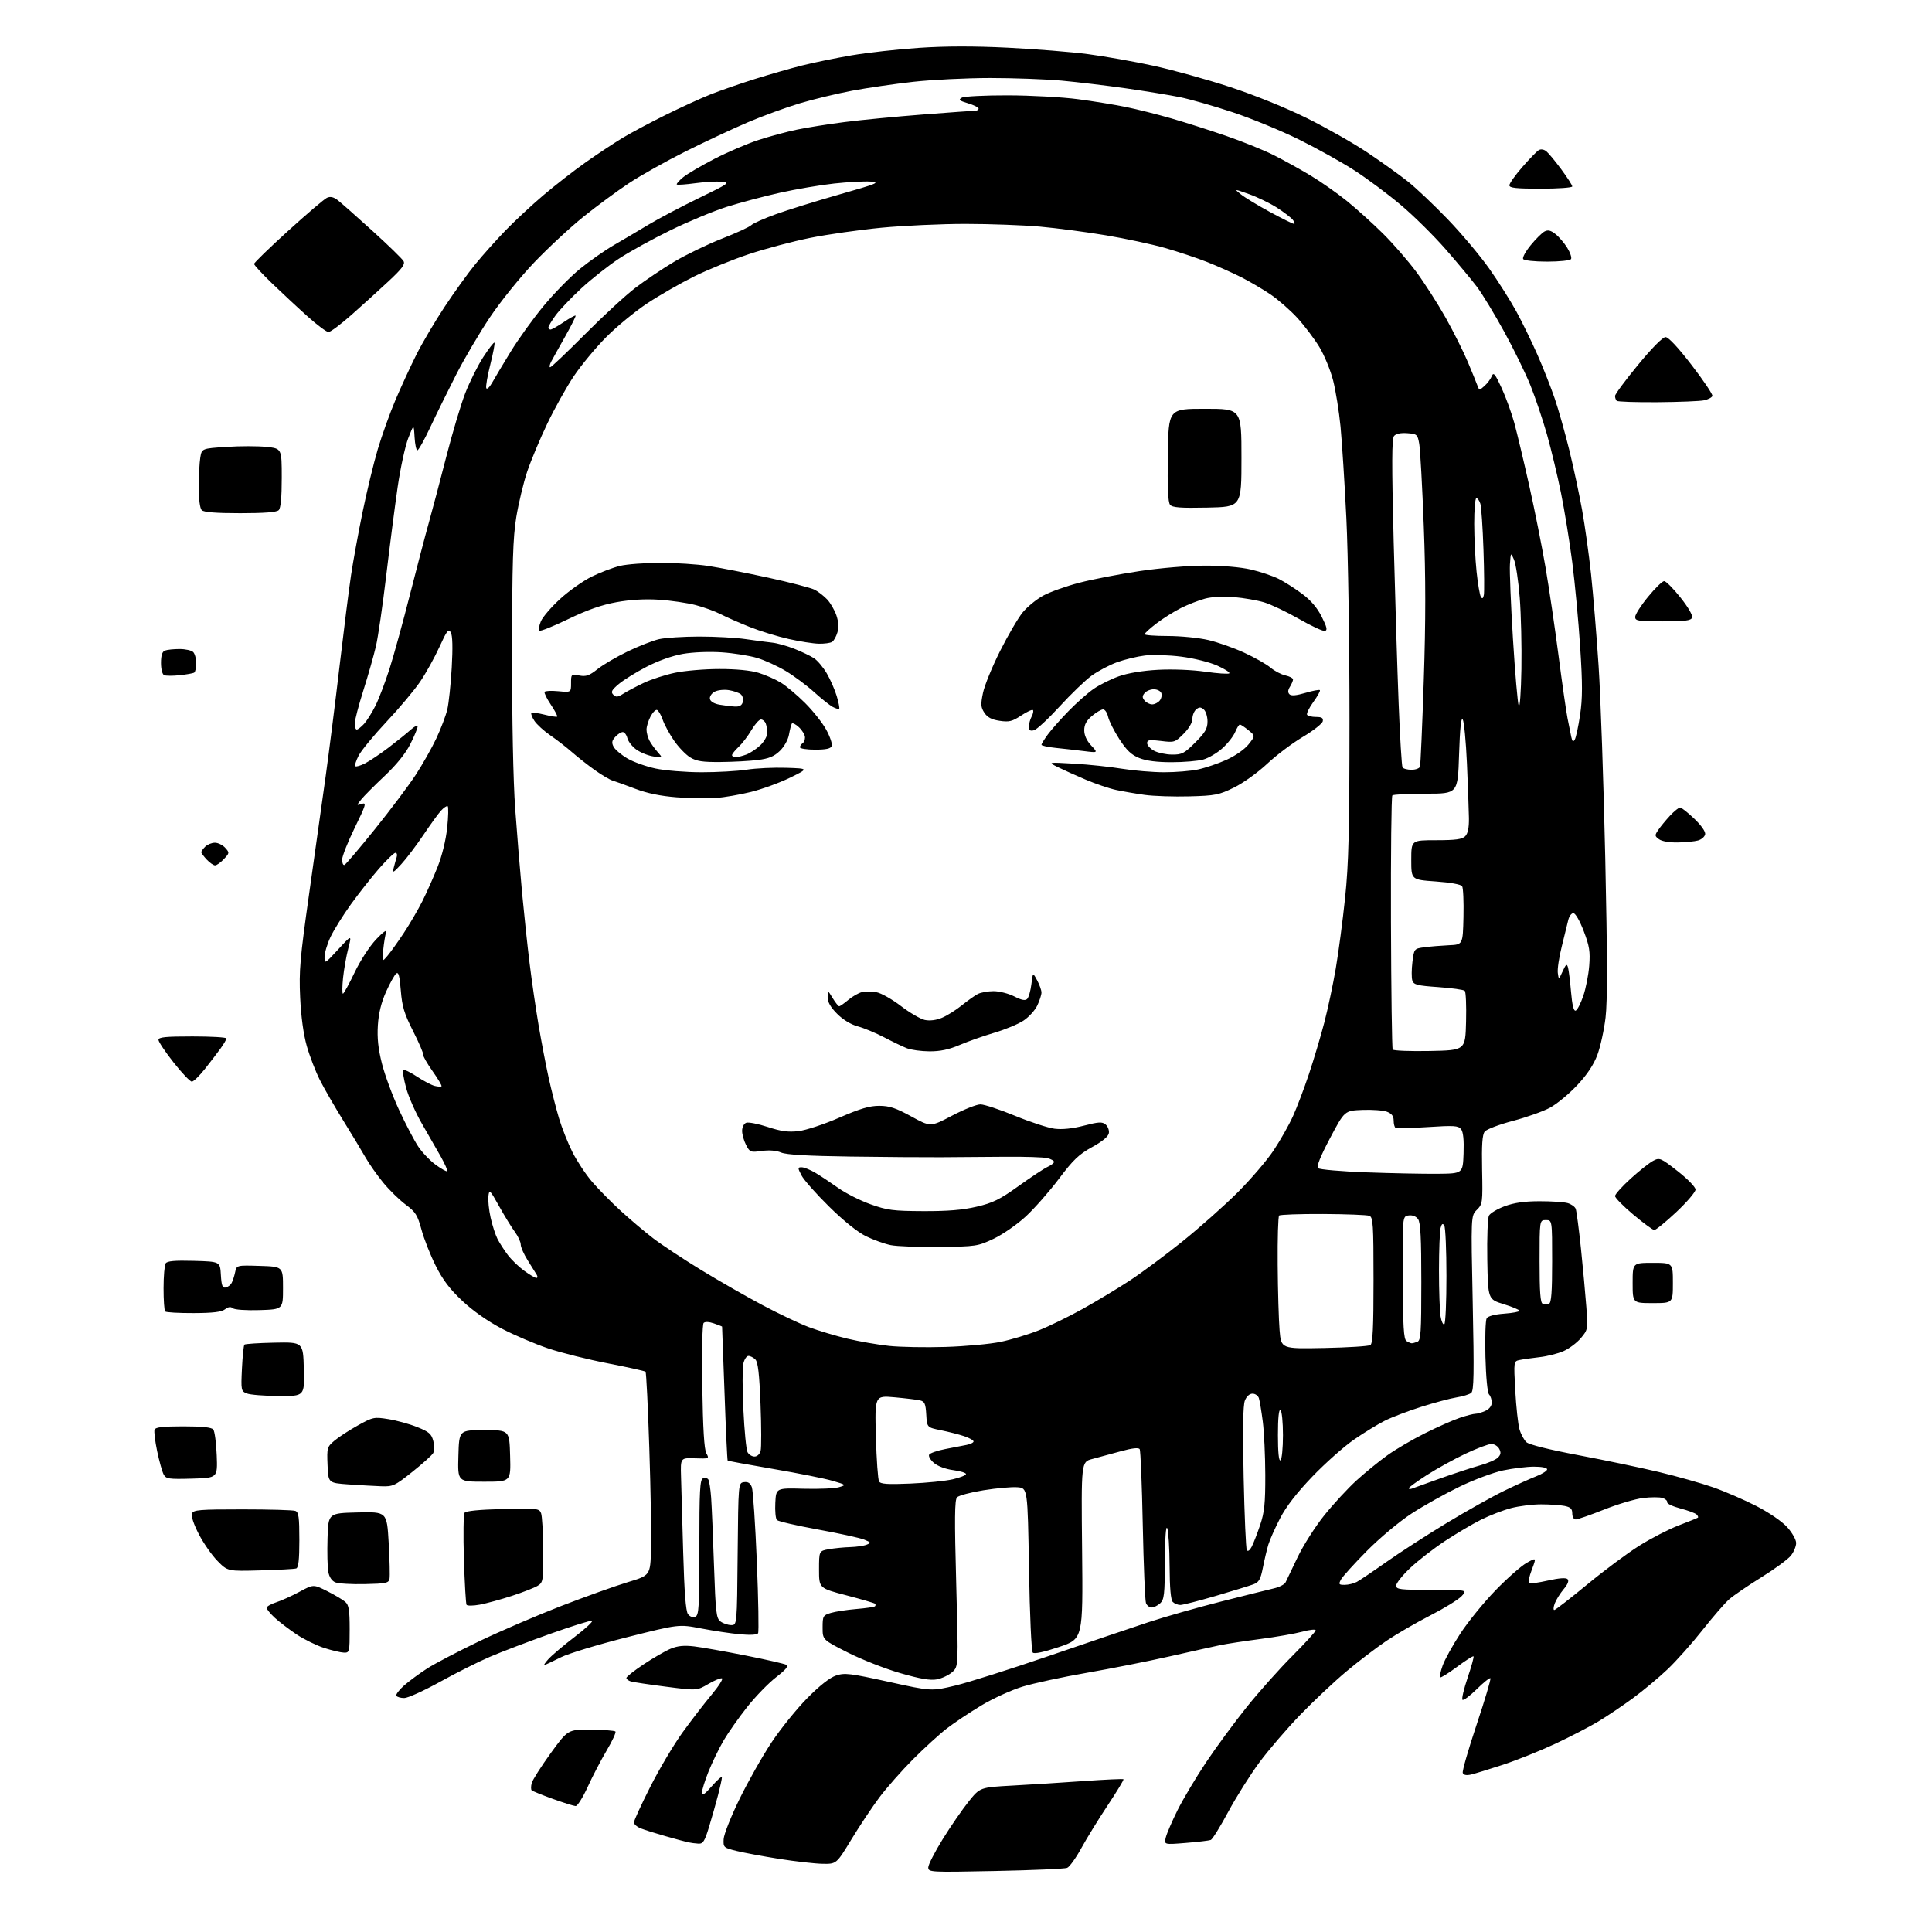 <?xml version="1.0" encoding="UTF-8" standalone="no"?>
<svg 
  version="1.1" 
  xmlns="http://www.w3.org/2000/svg" 
  xmlns:xlink="http://www.w3.org/1999/xlink" 
  xmlns:svg="http://www.w3.org/2000/svg"
  xmlns:rdf="http://www.w3.org/1999/02/22-rdf-syntax-ns#"
  xmlns:cc="http://creativecommons.org/ns#"
  xmlns:dc="http://purl.org/dc/elements/1.1/"
  viewBox="0 0 768 768"
  width="768"
  height="768"
>
<style>svg {background-color: white; }</style>"
<path stroke="none" fill="black" fill-rule="evenodd" d="M395.75,743.75C369.63,744.28 369.00,744.24 369.00,742.32C369.00,741.24 371.59,736.19 374.75,731.09C377.91,725.99 382.54,719.28 385.04,716.16C389.58,710.50 389.58,710.50 402.54,709.79C409.67,709.41 422.42,708.60 430.87,708.00C439.33,707.41 446.41,707.08 446.61,707.28C446.81,707.48 444.00,712.11 440.38,717.57C436.75,723.03 432.01,730.72 429.85,734.66C427.69,738.60 425.15,742.13 424.21,742.51C423.27,742.89 410.46,743.45 395.75,743.75zM327.00,740.89C323.98,740.84 316.22,739.96 309.77,738.94C303.32,737.92 295.67,736.49 292.77,735.78C287.65,734.51 287.50,734.38 287.66,731.09C287.75,729.22 290.60,722.03 293.99,715.10C297.38,708.17 303.10,698.06 306.70,692.64C310.31,687.21 316.70,679.30 320.90,675.04C325.85,670.03 329.88,666.86 332.36,666.05C335.80,664.91 337.90,665.17 353.24,668.55C370.30,672.32 370.30,672.32 379.81,670.03C385.04,668.77 401.74,663.48 416.91,658.28C432.08,653.08 449.90,647.04 456.50,644.86C463.10,642.68 476.15,638.97 485.50,636.61C494.85,634.24 504.26,631.90 506.40,631.40C508.55,630.91 510.64,629.83 511.04,629.00C511.45,628.17 513.60,623.67 515.83,619.00C518.06,614.33 522.84,606.82 526.46,602.32C530.07,597.83 535.83,591.59 539.26,588.47C542.69,585.35 548.20,580.86 551.50,578.50C554.80,576.13 561.55,572.18 566.50,569.71C571.45,567.24 577.65,564.49 580.28,563.61C582.92,562.72 585.71,562.00 586.49,562.00C587.27,562.00 589.05,561.48 590.45,560.84C592.03,560.12 593.00,558.86 593.00,557.54C593.00,556.36 592.51,554.91 591.92,554.32C591.29,553.69 590.69,547.47 590.48,539.34C590.28,531.69 590.50,524.81 590.98,524.04C591.51,523.18 594.19,522.47 597.92,522.20C601.26,521.96 604.00,521.44 604.00,521.06C604.00,520.67 601.19,519.48 597.75,518.43C591.50,516.50 591.50,516.50 591.22,500.73C591.07,492.06 591.37,484.17 591.89,483.21C592.40,482.25 595.23,480.57 598.16,479.48C601.92,478.10 606.02,477.51 612.00,477.51C616.67,477.50 621.69,477.83 623.14,478.24C624.59,478.65 626.05,479.68 626.37,480.53C626.70,481.39 627.63,488.48 628.45,496.29C629.26,504.11 630.22,514.56 630.59,519.52C631.24,528.41 631.21,528.60 628.41,531.93C626.85,533.78 623.75,536.11 621.53,537.09C619.31,538.07 615.02,539.15 612.00,539.49C608.98,539.84 605.42,540.34 604.10,540.62C601.70,541.11 601.70,541.11 602.34,552.81C602.70,559.24 603.44,566.12 604.00,568.10C604.56,570.08 605.81,572.42 606.78,573.30C607.86,574.28 615.87,576.28 627.52,578.47C637.96,580.44 652.35,583.45 659.50,585.16C666.65,586.87 676.33,589.60 681.00,591.23C685.67,592.87 693.42,596.22 698.20,598.68C703.26,601.28 708.39,604.80 710.45,607.08C712.41,609.24 714.00,612.07 714.00,613.37C714.00,614.67 713.07,616.91 711.93,618.36C710.80,619.80 705.51,623.69 700.18,626.99C694.86,630.30 689.09,634.24 687.37,635.75C685.65,637.26 680.87,642.77 676.75,648.00C672.63,653.23 666.39,660.23 662.88,663.57C659.37,666.91 653.12,672.12 649.00,675.14C644.88,678.16 638.71,682.30 635.30,684.35C631.89,686.40 624.24,690.36 618.30,693.15C612.36,695.93 603.00,699.69 597.50,701.50C592.00,703.30 586.25,705.07 584.73,705.42C582.91,705.83 581.79,705.61 581.47,704.77C581.20,704.07 583.68,695.43 586.98,685.57C590.27,675.71 592.74,667.41 592.46,667.13C592.18,666.85 589.72,668.82 587.00,671.50C584.28,674.18 581.74,676.07 581.36,675.69C580.98,675.31 581.90,671.36 583.41,666.91C584.92,662.46 585.97,658.64 585.75,658.42C585.53,658.20 582.55,660.10 579.14,662.64C575.72,665.18 572.71,667.04 572.45,666.78C572.19,666.52 572.65,664.41 573.47,662.09C574.29,659.77 577.44,654.06 580.48,649.40C583.52,644.74 589.80,637.01 594.45,632.21C599.09,627.42 604.67,622.50 606.84,621.28C610.78,619.07 610.78,619.07 608.91,623.99C607.88,626.69 607.37,629.11 607.78,629.36C608.18,629.61 611.58,629.13 615.33,628.29C619.78,627.29 622.50,627.10 623.13,627.73C623.77,628.37 623.23,629.76 621.58,631.72C620.19,633.37 618.60,635.91 618.05,637.36C617.50,638.81 617.41,640.00 617.85,640.00C618.28,640.00 624.15,635.45 630.89,629.89C637.62,624.33 646.94,617.39 651.60,614.47C656.25,611.54 663.31,607.91 667.28,606.38C671.25,604.86 674.70,603.47 674.93,603.29C675.17,603.11 674.94,602.54 674.42,602.02C673.91,601.51 671.01,600.43 667.99,599.64C664.97,598.85 662.60,597.73 662.73,597.16C662.86,596.59 662.02,595.82 660.87,595.46C659.72,595.09 656.24,595.10 653.14,595.47C650.04,595.85 643.07,597.92 637.64,600.08C632.22,602.23 627.16,604.00 626.39,604.00C625.59,604.00 625.00,602.99 625.00,601.62C625.00,599.76 624.32,599.11 621.88,598.62C620.16,598.28 615.98,598.00 612.59,598.00C609.19,598.00 603.85,598.67 600.70,599.49C597.56,600.31 592.18,602.38 588.74,604.10C585.31,605.82 578.82,609.65 574.33,612.62C569.84,615.59 563.65,620.39 560.58,623.30C557.51,626.20 555.00,629.34 555.00,630.29C555.00,631.82 556.46,632.00 569.17,632.00C583.35,632.00 583.35,632.00 581.01,634.49C579.72,635.87 574.13,639.31 568.58,642.15C563.04,644.99 555.24,649.50 551.26,652.18C547.27,654.86 540.07,660.35 535.26,664.38C530.44,668.41 522.17,676.19 516.88,681.66C511.59,687.14 504.28,695.65 500.64,700.56C497.00,705.48 491.43,714.32 488.26,720.21C485.09,726.11 481.97,731.14 481.32,731.41C480.67,731.67 476.22,732.20 471.42,732.59C462.71,733.30 462.71,733.30 463.43,730.40C463.82,728.80 465.94,723.90 468.13,719.50C470.33,715.10 475.43,706.55 479.47,700.50C483.52,694.45 490.80,684.55 495.66,678.50C500.52,672.45 508.66,663.33 513.75,658.24C518.84,653.14 523.00,648.57 523.00,648.08C523.00,647.58 520.64,647.82 517.75,648.61C514.86,649.39 507.32,650.71 501.00,651.53C494.68,652.36 487.48,653.46 485.00,653.98C482.52,654.50 473.52,656.50 465.00,658.43C456.48,660.36 441.62,663.30 432.00,664.97C422.38,666.64 410.89,669.12 406.47,670.47C402.05,671.82 394.67,675.19 390.07,677.96C385.47,680.73 379.32,684.83 376.41,687.07C373.50,689.31 367.45,694.83 362.97,699.32C358.49,703.82 352.46,710.65 349.57,714.50C346.69,718.35 341.67,725.88 338.42,731.24C332.50,740.98 332.50,740.98 327.00,740.89zM277.65,732.88C276.47,732.82 274.60,732.57 273.50,732.33C272.40,732.09 268.35,731.00 264.50,729.90C260.65,728.81 256.26,727.42 254.75,726.83C253.24,726.24 252.00,725.17 252.00,724.45C252.00,723.73 254.91,717.37 258.48,710.32C262.04,703.27 267.81,693.55 271.30,688.71C274.80,683.88 279.99,677.13 282.84,673.72C285.69,670.30 287.56,667.35 287.00,667.17C286.44,666.98 283.96,668.00 281.50,669.45C277.03,672.07 277.03,672.07 264.76,670.49C258.02,669.63 251.71,668.68 250.75,668.39C249.79,668.10 249.00,667.48 249.00,667.01C249.00,666.54 252.10,664.09 255.90,661.57C259.69,659.05 264.50,656.27 266.58,655.40C269.34,654.25 271.90,654.00 275.94,654.47C279.00,654.83 288.20,656.46 296.38,658.09C304.56,659.71 311.86,661.38 312.59,661.79C313.54,662.32 312.34,663.76 308.50,666.73C305.52,669.04 300.38,674.33 297.08,678.48C293.78,682.64 289.55,688.64 287.68,691.82C285.82,695.00 283.11,700.58 281.65,704.22C280.19,707.86 279.01,711.66 279.03,712.67C279.05,714.01 280.12,713.29 283.00,710.00C285.17,707.52 286.95,705.97 286.97,706.54C286.99,707.11 286.30,710.26 285.45,713.54C284.60,716.82 282.98,722.54 281.85,726.25C280.12,731.95 279.47,732.98 277.65,732.88zM228.81,717.94C228.09,717.91 224.00,716.62 219.72,715.08C215.44,713.53 211.67,712.00 211.35,711.68C211.02,711.36 211.03,710.06 211.37,708.80C211.71,707.53 215.08,702.23 218.86,697.00C225.75,687.50 225.75,687.50 234.87,687.58C239.89,687.62 244.28,687.94 244.63,688.30C244.98,688.65 243.42,692.04 241.17,695.83C238.92,699.62 235.51,706.16 233.60,710.36C231.68,714.56 229.53,717.97 228.81,717.94zM160.70,675.00C159.28,675.00 157.87,674.60 157.56,674.10C157.26,673.61 158.66,671.75 160.68,669.97C162.71,668.20 166.85,665.15 169.89,663.20C172.94,661.26 182.19,656.42 190.46,652.44C198.73,648.47 213.38,642.17 223.00,638.44C232.62,634.72 244.55,630.44 249.50,628.95C258.50,626.24 258.50,626.24 258.79,615.87C258.96,610.17 258.65,592.07 258.11,575.65C257.58,559.23 256.90,545.57 256.61,545.28C256.32,544.99 249.64,543.51 241.77,541.98C233.89,540.46 223.18,537.79 217.97,536.04C212.76,534.30 204.47,530.76 199.54,528.19C193.92,525.25 188.04,521.12 183.79,517.13C178.79,512.44 176.00,508.75 173.18,503.11C171.07,498.90 168.54,492.48 167.55,488.82C165.97,482.99 165.21,481.78 161.25,478.84C158.78,477.00 154.76,473.07 152.33,470.11C149.90,467.14 146.74,462.64 145.30,460.11C143.86,457.57 139.88,450.98 136.46,445.45C133.04,439.93 128.84,432.65 127.14,429.28C125.44,425.91 123.11,419.86 121.96,415.83C120.64,411.18 119.67,404.12 119.32,396.50C118.83,385.95 119.25,381.00 122.86,355.50C125.12,339.55 128.09,318.40 129.47,308.50C130.84,298.60 133.34,278.82 135.01,264.55C136.69,250.28 138.73,234.08 139.56,228.55C140.39,223.02 142.45,211.75 144.14,203.51C145.83,195.26 148.56,184.02 150.19,178.52C151.83,173.02 154.98,164.24 157.20,159.01C159.43,153.78 163.16,145.68 165.51,141.00C167.86,136.32 172.90,127.78 176.72,122.00C180.53,116.22 186.04,108.58 188.97,105.00C191.89,101.42 197.26,95.42 200.89,91.66C204.53,87.90 211.32,81.57 216.00,77.60C220.68,73.63 228.32,67.68 233.00,64.39C237.68,61.10 244.20,56.79 247.50,54.80C250.80,52.81 258.45,48.73 264.50,45.73C270.55,42.73 278.65,39.02 282.50,37.50C286.34,35.98 294.22,33.25 300.00,31.43C305.77,29.62 314.19,27.20 318.70,26.06C323.21,24.92 332.09,23.10 338.43,22.01C344.78,20.93 356.92,19.57 365.42,19.01C375.84,18.31 387.31,18.29 400.68,18.96C411.58,19.50 425.90,20.65 432.50,21.52C439.10,22.38 450.80,24.46 458.50,26.13C466.20,27.81 479.93,31.62 489.00,34.60C498.74,37.80 511.24,42.87 519.50,46.96C527.20,50.77 538.00,56.90 543.50,60.58C549.00,64.26 556.23,69.43 559.56,72.07C562.90,74.71 570.10,81.53 575.56,87.22C581.03,92.91 588.42,101.71 592.00,106.79C595.58,111.87 600.41,119.50 602.74,123.76C605.07,128.02 608.85,135.78 611.15,141.00C613.45,146.22 616.56,154.11 618.06,158.52C619.56,162.94 622.16,172.16 623.84,179.02C625.52,185.89 627.80,196.53 628.90,202.68C630.01,208.84 631.61,220.31 632.46,228.18C633.30,236.06 634.65,252.40 635.45,264.50C636.26,276.60 637.45,311.02 638.11,341.00C638.97,380.31 639.00,398.01 638.23,404.51C637.64,409.46 636.17,416.13 634.98,419.33C633.51,423.25 630.92,427.16 626.97,431.37C623.76,434.80 618.92,438.81 616.21,440.29C613.50,441.77 606.83,444.14 601.39,445.57C595.95,447.00 590.91,448.91 590.19,449.83C589.23,451.06 588.96,455.05 589.16,465.03C589.42,478.10 589.35,478.65 587.07,480.93C584.71,483.29 584.71,483.29 585.43,517.96C586.01,546.18 585.90,552.83 584.82,553.70C584.10,554.29 581.48,555.10 579.00,555.49C576.52,555.89 570.23,557.57 565.00,559.23C559.77,560.88 553.25,563.37 550.50,564.75C547.75,566.13 542.24,569.50 538.26,572.25C534.28,574.99 526.85,581.58 521.75,586.89C515.54,593.36 511.29,598.84 508.87,603.52C506.87,607.36 504.77,612.08 504.19,614.00C503.61,615.92 502.63,620.04 502.02,623.15C501.08,627.89 500.47,628.96 498.20,629.81C496.71,630.36 489.98,632.43 483.24,634.41C476.49,636.38 470.17,638.00 469.19,638.00C468.20,638.00 466.86,637.46 466.20,636.80C465.40,636.00 464.98,631.28 464.93,622.55C464.89,615.37 464.47,608.60 464.00,607.50C463.47,606.26 463.11,611.23 463.07,620.60C463.01,633.89 462.78,635.89 461.17,637.35C460.17,638.26 458.64,639.00 457.78,639.00C456.92,639.00 455.91,638.21 455.54,637.25C455.17,636.29 454.60,622.36 454.27,606.31C453.95,590.25 453.40,576.64 453.04,576.07C452.61,575.36 450.11,575.64 445.45,576.92C441.63,577.97 436.54,579.35 434.15,579.98C429.79,581.13 429.79,581.13 430.15,616.32C430.50,651.50 430.50,651.50 421.00,654.70C414.96,656.73 411.15,657.55 410.54,656.94C410.00,656.39 409.35,642.16 409.04,623.74C408.50,591.50 408.50,591.50 404.39,591.20C402.14,591.03 396.10,591.57 390.98,592.40C385.86,593.22 381.12,594.48 380.44,595.20C379.48,596.22 379.41,603.72 380.11,629.50C381.01,662.50 381.01,662.50 378.50,664.71C377.12,665.92 374.38,667.21 372.41,667.58C369.82,668.07 365.83,667.39 357.91,665.11C351.91,663.38 342.50,659.69 337.00,656.90C327.00,651.84 327.00,651.84 327.00,647.00C327.00,642.40 327.17,642.10 330.25,641.17C332.04,640.62 336.60,639.93 340.39,639.61C344.18,639.30 347.52,638.81 347.81,638.52C348.10,638.24 348.11,637.78 347.84,637.50C347.56,637.23 342.44,635.73 336.46,634.17C325.58,631.33 325.58,631.33 325.58,623.93C325.58,616.52 325.58,616.52 329.54,615.82C331.72,615.43 335.52,615.06 338.00,614.99C340.48,614.92 343.40,614.49 344.50,614.04C346.34,613.29 346.26,613.12 343.50,612.01C341.85,611.34 333.59,609.54 325.15,608.00C316.71,606.46 309.37,604.77 308.84,604.24C308.32,603.72 308.03,600.64 308.20,597.40C308.50,591.50 308.50,591.50 319.50,591.80C325.55,591.96 331.85,591.69 333.50,591.19C336.48,590.29 336.46,590.27 331.00,588.66C327.98,587.76 317.41,585.65 307.53,583.96C297.65,582.27 289.42,580.76 289.26,580.59C289.09,580.43 288.53,568.41 288.02,553.90C287.50,539.38 287.06,527.43 287.04,527.35C287.02,527.26 285.57,526.70 283.81,526.08C281.88,525.41 280.27,525.33 279.71,525.89C279.18,526.42 278.95,537.16 279.17,551.15C279.43,567.93 279.93,576.18 280.78,577.70C281.99,579.85 281.91,579.89 276.26,579.70C270.50,579.50 270.50,579.50 270.72,587.00C270.84,591.12 271.23,604.72 271.58,617.21C272.02,632.85 272.61,640.45 273.47,641.62C274.21,642.64 275.37,643.07 276.36,642.69C277.83,642.13 278.00,639.20 278.00,615.14C278.00,592.39 278.23,588.13 279.47,587.65C280.28,587.34 281.23,587.56 281.59,588.15C281.95,588.73 282.45,591.97 282.69,595.35C282.93,598.73 283.45,610.88 283.83,622.35C284.48,641.28 284.72,643.32 286.46,644.60C287.52,645.37 289.41,646.00 290.68,646.00C292.97,646.00 292.97,646.00 293.23,617.75C293.50,589.50 293.50,589.50 295.75,589.18C297.35,588.95 298.25,589.53 298.87,591.18C299.35,592.46 300.24,605.81 300.86,620.87C301.47,635.92 301.69,648.69 301.35,649.25C300.96,649.87 298.18,650.03 294.12,649.65C290.49,649.31 283.54,648.27 278.69,647.33C269.86,645.63 269.86,645.63 249.18,650.84C237.81,653.71 226.03,657.28 223.01,658.78C219.99,660.28 217.07,661.67 216.51,661.89C215.96,662.10 216.62,661.03 218.00,659.52C219.38,658.00 224.07,654.03 228.44,650.69C232.80,647.36 235.91,644.47 235.33,644.28C234.76,644.09 227.30,646.42 218.76,649.46C210.21,652.50 199.46,656.59 194.86,658.56C190.26,660.52 181.27,665.03 174.89,668.57C168.50,672.10 162.12,675.00 160.70,675.00zM136.75,656.95C135.51,656.92 131.98,656.09 128.90,655.10C125.83,654.12 120.88,651.69 117.90,649.71C114.93,647.72 111.04,644.75 109.25,643.11C107.46,641.46 106.00,639.67 106.00,639.13C106.00,638.60 107.69,637.62 109.75,636.96C111.81,636.30 116.00,634.41 119.05,632.76C124.59,629.76 124.59,629.76 130.05,632.49C133.05,634.00 136.29,635.92 137.25,636.77C138.68,638.03 139.00,640.01 139.00,647.65C139.00,656.70 138.93,657.00 136.75,656.95zM190.73,637.87C188.11,638.35 185.74,638.38 185.46,637.93C185.18,637.49 184.71,629.33 184.41,619.81C184.11,610.29 184.23,601.98 184.68,601.35C185.21,600.61 190.59,600.08 199.90,599.86C213.53,599.53 214.34,599.62 215.08,601.50C215.51,602.60 215.89,609.23 215.93,616.23C216.00,628.38 215.90,629.02 213.75,630.36C212.51,631.14 207.90,632.94 203.50,634.38C199.10,635.81 193.35,637.38 190.73,637.87zM144.99,629.70C139.77,629.82 134.51,629.50 133.31,629.01C131.91,628.43 130.89,626.90 130.50,624.80C130.17,622.99 130.03,617.00 130.20,611.50C130.50,601.50 130.50,601.50 142.15,601.22C153.80,600.94 153.80,600.94 154.51,613.28C154.90,620.07 155.05,626.50 154.85,627.56C154.52,629.30 153.49,629.52 144.99,629.70zM534.53,630.00C535.96,630.00 538.11,629.48 539.32,628.85C540.52,628.21 545.80,624.65 551.06,620.94C556.32,617.22 567.09,610.26 575.01,605.46C582.92,600.66 593.25,594.88 597.95,592.60C602.65,590.32 608.41,587.72 610.75,586.81C613.09,585.90 615.00,584.67 615.00,584.08C615.00,583.44 612.85,583.01 609.75,583.02C606.86,583.03 601.35,583.70 597.50,584.51C593.65,585.32 585.83,588.24 580.11,591.02C574.40,593.79 565.85,598.58 561.12,601.66C556.27,604.82 548.50,611.32 543.35,616.52C538.31,621.61 533.69,626.72 533.06,627.88C532.04,629.79 532.19,630.00 534.53,630.00zM103.50,624.25C90.50,624.61 90.50,624.61 86.47,620.51C84.25,618.26 80.91,613.48 79.05,609.88C77.04,606.01 75.92,602.66 76.30,601.67C76.86,600.19 79.14,600.00 96.39,600.00C107.08,600.00 116.55,600.27 117.42,600.61C118.73,601.11 119.00,603.10 119.00,612.14C119.00,619.99 118.65,623.18 117.75,623.48C117.06,623.71 110.65,624.05 103.50,624.25zM497.56,614.87C498.26,613.54 499.76,609.67 500.91,606.26C502.64,601.14 502.99,597.67 502.97,586.28C502.95,578.70 502.50,569.14 501.97,565.04C501.44,560.94 500.75,556.78 500.43,555.79C500.12,554.81 498.98,554.00 497.91,554.00C496.70,554.00 495.53,555.06 494.86,556.75C494.11,558.64 493.96,568.23 494.37,587.32C494.70,602.63 495.27,615.63 495.63,616.22C496.03,616.85 496.81,616.30 497.56,614.87zM561.25,591.75C561.94,591.49 567.00,589.67 572.50,587.70C578.00,585.74 585.06,583.42 588.19,582.55C591.32,581.69 594.58,580.28 595.44,579.42C596.61,578.24 596.74,577.39 595.96,575.93C595.39,574.87 594.00,574.00 592.86,574.00C591.73,574.00 587.13,575.72 582.65,577.83C578.17,579.94 571.24,583.76 567.25,586.32C563.26,588.89 560.00,591.26 560.00,591.60C560.00,591.94 560.56,592.00 561.25,591.75zM151.50,590.81C148.75,590.71 142.90,590.38 138.50,590.07C130.50,589.50 130.50,589.50 130.21,582.37C129.93,575.48 130.02,575.16 133.01,572.64C134.72,571.21 138.90,568.49 142.31,566.60C148.27,563.30 148.72,563.21 154.42,564.13C157.67,564.65 162.82,566.07 165.86,567.29C170.54,569.16 171.51,570.00 172.23,572.78C172.70,574.60 172.68,576.74 172.20,577.62C171.71,578.48 167.99,581.84 163.91,585.08C156.94,590.64 156.21,590.98 151.50,590.81zM361.88,589.74C368.27,589.47 375.86,588.71 378.75,588.04C381.64,587.38 384.00,586.44 384.00,585.95C384.00,585.47 381.70,584.76 378.89,584.39C375.86,583.99 372.74,582.82 371.23,581.52C369.83,580.31 368.98,578.83 369.36,578.23C369.73,577.63 372.61,576.63 375.77,576.02C378.92,575.40 382.74,574.66 384.25,574.37C385.76,574.08 387.00,573.46 387.00,573.00C387.00,572.53 385.31,571.59 383.25,570.90C381.19,570.21 377.02,569.15 374.00,568.54C368.50,567.43 368.50,567.43 368.20,562.31C367.95,557.99 367.56,557.11 365.70,556.67C364.49,556.39 359.95,555.84 355.62,555.45C347.73,554.74 347.73,554.74 348.18,571.17C348.43,580.20 349.00,588.19 349.45,588.92C350.08,589.94 352.92,590.12 361.88,589.74zM192.50,589.00C181.93,589.00 181.93,589.00 182.22,578.75C182.50,568.50 182.50,568.50 192.50,568.50C202.50,568.50 202.50,568.50 202.78,578.75C203.07,589.00 203.07,589.00 192.50,589.00zM76.30,587.78C67.02,588.04 66.01,587.89 65.05,586.10C64.47,585.02 63.31,580.86 62.47,576.86C61.63,572.86 61.17,569.01 61.44,568.30C61.81,567.34 64.83,567.00 72.85,567.00C80.36,567.00 84.07,567.39 84.78,568.25C85.34,568.94 85.95,573.55 86.15,578.50C86.50,587.50 86.50,587.50 76.30,587.78zM509.00,580.50C509.55,580.16 510.00,575.68 510.00,570.50C510.00,565.32 509.55,560.84 509.00,560.50C508.36,560.10 508.00,563.68 508.00,570.50C508.00,577.32 508.36,580.90 509.00,580.50zM299.92,579.00C300.99,579.00 302.02,578.06 302.36,576.75C302.69,575.51 302.67,567.15 302.32,558.16C301.85,546.11 301.31,541.45 300.27,540.41C299.49,539.63 298.25,539.00 297.51,539.00C296.77,539.00 295.85,540.41 295.47,542.13C295.09,543.85 295.11,552.06 295.51,560.38C295.90,568.69 296.64,576.29 297.15,577.25C297.66,578.21 298.90,579.00 299.92,579.00zM110.78,554.94C105.13,554.90 99.43,554.45 98.13,553.92C95.83,553.00 95.77,552.69 96.18,544.01C96.42,539.09 96.86,534.81 97.16,534.51C97.46,534.21 102.83,533.86 109.10,533.73C120.50,533.50 120.50,533.50 120.78,544.25C121.07,555.00 121.07,555.00 110.78,554.94zM375.83,535.43C383.71,535.19 393.56,534.28 397.73,533.42C401.90,532.56 408.73,530.50 412.91,528.84C417.08,527.18 425.00,523.32 430.50,520.25C436.00,517.18 444.32,512.17 449.00,509.11C453.68,506.05 463.12,499.04 469.99,493.53C476.85,488.01 486.75,479.23 491.99,474.00C497.22,468.77 503.67,461.24 506.31,457.25C508.96,453.27 512.40,447.19 513.96,443.74C515.53,440.29 518.39,432.74 520.32,426.97C522.25,421.19 525.00,411.97 526.43,406.48C527.86,400.99 529.91,391.32 530.99,385.00C532.07,378.68 533.74,366.07 534.69,357.00C536.11,343.49 536.43,330.63 536.44,286.00C536.45,256.02 535.89,220.03 535.20,206.00C534.51,191.97 533.46,175.57 532.88,169.55C532.29,163.53 530.97,155.28 529.93,151.21C528.89,147.15 526.42,141.16 524.45,137.91C522.47,134.67 518.56,129.49 515.76,126.42C512.95,123.35 508.14,119.14 505.08,117.06C502.01,114.98 496.70,111.86 493.29,110.14C489.87,108.42 483.80,105.71 479.79,104.13C475.78,102.55 468.29,100.05 463.15,98.58C458.00,97.11 447.43,94.84 439.65,93.54C431.87,92.23 420.02,90.68 413.33,90.08C406.63,89.49 393.32,89.00 383.74,89.00C374.16,89.00 359.17,89.69 350.42,90.52C341.68,91.36 328.89,93.18 322.01,94.57C315.13,95.96 304.16,98.87 297.64,101.05C291.12,103.23 281.33,107.21 275.89,109.91C270.45,112.61 262.06,117.42 257.25,120.61C252.44,123.80 245.10,129.84 240.94,134.04C236.78,138.23 230.99,145.22 228.07,149.58C225.16,153.94 220.40,162.45 217.51,168.50C214.61,174.55 211.04,183.10 209.56,187.50C208.09,191.90 206.15,200.00 205.24,205.50C203.90,213.67 203.59,223.55 203.55,259.50C203.52,286.17 204.01,310.59 204.80,321.50C205.51,331.40 206.75,346.48 207.54,355.00C208.34,363.52 209.68,376.12 210.53,383.00C211.37,389.88 212.98,400.90 214.09,407.50C215.21,414.10 217.02,423.55 218.11,428.50C219.21,433.45 221.05,440.65 222.20,444.50C223.35,448.35 225.76,454.43 227.56,458.00C229.36,461.57 232.87,466.88 235.38,469.79C237.88,472.70 242.98,477.88 246.71,481.30C250.45,484.72 256.24,489.62 259.60,492.20C262.95,494.78 271.50,500.43 278.60,504.77C285.69,509.10 296.72,515.42 303.11,518.81C309.49,522.21 317.79,526.14 321.55,527.56C325.32,528.97 332.21,531.04 336.88,532.15C341.54,533.25 348.99,534.55 353.43,535.02C357.87,535.49 367.95,535.67 375.83,535.43zM526.40,535.85C535.80,535.66 544.06,535.14 544.75,534.69C545.70,534.08 546.00,527.79 546.00,508.91C546.00,486.59 545.82,483.87 544.34,483.30C543.43,482.95 535.15,482.63 525.93,482.58C516.72,482.54 508.86,482.82 508.47,483.20C508.08,483.59 507.82,492.36 507.90,502.70C507.97,513.04 508.32,524.81 508.66,528.85C509.29,536.19 509.29,536.19 526.40,535.85zM561.17,533.98C561.54,533.99 562.55,533.73 563.42,533.39C564.80,532.86 565.00,529.82 565.00,509.58C565.00,492.07 564.68,485.94 563.69,484.60C562.89,483.50 561.45,482.94 559.94,483.16C557.50,483.50 557.50,483.50 557.61,507.85C557.70,527.47 557.99,532.38 559.11,533.09C559.87,533.57 560.80,533.98 561.17,533.98zM574.13,526.42C574.61,526.12 574.99,517.47 574.98,507.19C574.98,496.91 574.59,487.90 574.12,487.17C573.49,486.17 573.12,486.42 572.65,488.17C572.31,489.45 572.03,497.02 572.02,505.00C572.02,512.98 572.30,521.18 572.64,523.23C572.98,525.28 573.65,526.72 574.13,526.42zM76.92,521.97C71.10,521.99 66.03,521.70 65.67,521.33C65.30,520.97 65.01,516.80 65.02,512.08C65.02,507.36 65.40,502.92 65.85,502.21C66.45,501.27 69.42,501.00 77.08,501.21C87.50,501.50 87.50,501.50 87.80,506.81C88.05,511.04 88.43,512.06 89.70,511.81C90.57,511.64 91.64,510.82 92.08,510.00C92.52,509.18 93.15,507.25 93.47,505.71C94.06,502.93 94.06,502.93 103.28,503.21C112.50,503.50 112.50,503.50 112.50,512.00C112.50,520.50 112.50,520.50 103.15,520.79C97.80,520.95 93.27,520.64 92.57,520.06C91.71,519.34 90.75,519.47 89.42,520.49C88.03,521.54 84.58,521.95 76.92,521.97zM615.75,518.25C616.68,517.90 617.00,513.60 617.00,501.39C617.00,485.00 617.00,485.00 614.50,485.00C612.00,485.00 612.00,485.00 612.00,501.42C612.00,513.65 612.32,517.94 613.25,518.27C613.94,518.51 615.06,518.50 615.75,518.25zM657.00,518.00C649.00,518.00 649.00,518.00 649.00,510.00C649.00,502.00 649.00,502.00 657.00,502.00C665.00,502.00 665.00,502.00 665.00,510.00C665.00,518.00 665.00,518.00 657.00,518.00zM213.21,508.00C213.71,508.00 213.78,507.44 213.36,506.75C212.95,506.06 211.34,503.50 209.80,501.05C208.26,498.61 207.00,495.77 207.00,494.74C207.00,493.71 205.95,491.43 204.66,489.68C203.37,487.93 200.55,483.35 198.41,479.50C194.72,472.89 194.48,472.67 194.15,475.50C193.96,477.15 194.35,480.98 195.02,484.00C195.69,487.02 196.92,490.85 197.76,492.50C198.61,494.15 200.47,497.04 201.90,498.92C203.33,500.81 206.26,503.62 208.40,505.17C210.55,506.73 212.71,508.00 213.21,508.00zM373.50,495.68C365.25,495.78 356.50,495.45 354.05,494.95C351.60,494.45 347.18,492.86 344.24,491.42C340.93,489.80 335.33,485.30 329.59,479.65C324.48,474.62 319.54,469.04 318.62,467.25C317.04,464.18 317.04,464.00 318.72,464.02C319.70,464.03 322.18,465.04 324.23,466.27C326.27,467.49 330.35,470.20 333.28,472.28C336.21,474.36 341.96,477.26 346.06,478.72C352.67,481.08 355.01,481.39 367.00,481.44C376.72,481.48 382.67,480.99 388.24,479.68C394.72,478.16 397.44,476.82 404.94,471.44C409.87,467.90 415.05,464.48 416.45,463.84C417.85,463.20 419.00,462.31 419.00,461.86C419.00,461.41 417.81,460.74 416.35,460.37C414.89,460.01 407.35,459.76 399.60,459.83C391.84,459.89 380.32,459.98 374.00,460.02C367.68,460.06 351.48,459.94 338.00,459.75C321.11,459.52 312.57,459.02 310.52,458.15C308.64,457.34 305.81,457.11 302.84,457.52C298.35,458.14 298.07,458.03 296.57,455.13C295.71,453.46 295.00,450.94 295.00,449.52C295.00,448.07 295.71,446.67 296.61,446.32C297.49,445.98 301.34,446.73 305.16,447.98C310.52,449.74 313.34,450.12 317.45,449.63C320.40,449.29 327.64,446.90 333.64,444.28C341.93,440.68 345.70,439.56 349.55,439.58C353.57,439.59 356.15,440.45 362.25,443.80C369.91,448.00 369.91,448.00 378.44,443.50C383.14,441.03 388.22,439.00 389.74,439.01C391.26,439.01 397.45,441.06 403.50,443.55C409.55,446.04 416.62,448.35 419.21,448.68C422.28,449.06 426.33,448.64 430.89,447.46C436.76,445.94 438.13,445.86 439.48,446.99C440.37,447.72 440.96,449.26 440.80,450.39C440.60,451.76 438.34,453.66 434.14,455.97C428.89,458.87 426.59,461.06 420.93,468.60C417.16,473.61 411.25,480.33 407.81,483.52C404.36,486.71 398.61,490.71 395.02,492.41C388.71,495.40 388.01,495.51 373.50,495.68zM657.60,488.95C656.99,488.93 653.24,486.16 649.25,482.81C645.26,479.46 642.00,476.15 642.00,475.44C642.00,474.74 644.81,471.61 648.25,468.49C651.69,465.37 655.70,462.19 657.17,461.43C659.72,460.09 660.14,460.27 666.92,465.57C670.91,468.70 674.00,471.88 674.00,472.87C674.00,473.84 670.56,477.87 666.35,481.82C662.14,485.77 658.20,488.98 657.60,488.95zM571.50,466.60C581.50,466.50 581.50,466.50 581.79,458.49C581.98,453.08 581.66,449.96 580.79,448.86C579.66,447.45 577.97,447.35 567.51,448.03C560.91,448.46 555.17,448.61 554.76,448.35C554.34,448.09 554.00,446.77 554.00,445.42C554.00,443.66 553.23,442.66 551.33,441.93C549.86,441.38 545.47,441.05 541.58,441.21C534.50,441.50 534.50,441.50 528.72,452.42C524.84,459.76 523.28,463.68 523.96,464.36C524.51,464.91 533.19,465.66 543.23,466.03C553.28,466.40 566.00,466.65 571.50,466.60zM177.77,465.57C178.01,465.32 176.88,462.73 175.25,459.81C173.61,456.89 170.23,450.99 167.73,446.69C165.24,442.40 162.40,435.98 161.44,432.43C160.48,428.88 159.97,425.70 160.30,425.36C160.64,425.03 163.06,426.18 165.69,427.92C168.31,429.65 171.50,431.34 172.78,431.66C174.05,431.98 175.28,432.05 175.51,431.82C175.74,431.59 174.14,428.87 171.94,425.78C169.75,422.68 168.07,419.74 168.22,419.24C168.38,418.74 166.58,414.55 164.23,409.92C160.69,402.94 159.85,400.17 159.33,393.75C158.85,387.80 158.42,386.23 157.48,387.01C156.81,387.57 155.00,390.83 153.46,394.26C151.56,398.51 150.52,402.74 150.21,407.55C149.89,412.65 150.34,416.91 151.84,422.83C152.98,427.35 156.05,435.65 158.66,441.27C161.27,446.90 164.70,453.44 166.29,455.81C167.88,458.18 171.01,461.44 173.25,463.06C175.49,464.69 177.52,465.81 177.77,465.57zM76.27,429.96C75.59,429.98 72.33,426.56 69.02,422.36C65.71,418.16 63.00,414.11 63.00,413.36C63.00,412.28 65.76,412.00 76.50,412.00C83.92,412.00 90.00,412.35 90.00,412.78C90.00,413.21 88.99,414.96 87.75,416.68C86.51,418.40 83.70,422.08 81.50,424.86C79.30,427.64 76.95,429.93 76.27,429.96zM369.50,417.92C366.20,417.90 362.14,417.35 360.49,416.69C358.83,416.04 354.77,414.08 351.46,412.35C348.16,410.62 343.45,408.66 341.01,408.00C338.28,407.27 335.12,405.36 332.79,403.02C330.16,400.40 329.00,398.36 329.00,396.37C329.01,393.50 329.01,393.50 330.99,396.75C332.08,398.54 333.25,400.00 333.59,400.00C333.93,400.00 335.55,398.87 337.18,397.50C338.82,396.12 341.25,394.73 342.58,394.39C343.92,394.05 346.54,394.07 348.41,394.42C350.28,394.77 354.66,397.24 358.15,399.92C361.64,402.59 365.92,405.08 367.65,405.45C369.62,405.86 372.15,405.55 374.44,404.59C376.44,403.75 379.97,401.54 382.29,399.67C384.61,397.80 387.48,395.75 388.68,395.13C389.89,394.51 392.72,394.00 394.97,394.00C397.23,394.00 400.92,394.94 403.16,396.08C406.09,397.58 407.54,397.86 408.32,397.08C408.92,396.48 409.67,393.86 409.99,391.25C410.56,386.50 410.56,386.50 412.28,389.70C413.23,391.46 414.00,393.64 414.00,394.55C414.00,395.46 413.25,397.77 412.34,399.69C411.43,401.61 408.97,404.31 406.87,405.70C404.78,407.09 399.56,409.26 395.28,410.52C391.00,411.78 384.80,413.97 381.50,415.38C377.22,417.21 373.78,417.94 369.50,417.92zM568.33,417.78C582.50,417.50 582.50,417.50 582.78,406.08C582.94,399.81 582.71,394.31 582.27,393.87C581.83,393.43 577.10,392.77 571.76,392.39C563.32,391.80 561.96,391.45 561.42,389.75C561.08,388.67 561.10,385.38 561.46,382.44C562.13,377.10 562.13,377.10 566.32,376.54C568.62,376.24 572.98,375.88 576.00,375.74C581.50,375.50 581.50,375.50 581.75,364.50C581.89,358.45 581.65,352.95 581.22,352.29C580.74,351.56 576.53,350.80 570.71,350.39C561.00,349.70 561.00,349.70 561.00,341.85C561.00,334.00 561.00,334.00 570.93,334.00C578.62,334.00 581.21,333.65 582.43,332.43C583.51,331.34 583.97,329.10 583.92,325.18C583.87,322.06 583.52,312.30 583.13,303.50C582.74,294.70 581.99,286.82 581.46,286.00C580.81,284.99 580.34,289.52 580.00,300.00C579.50,315.50 579.50,315.50 566.84,315.50C559.87,315.50 553.86,315.81 553.48,316.19C553.09,316.58 552.85,339.26 552.93,366.61C553.02,393.96 553.33,416.72 553.62,417.20C553.91,417.67 560.53,417.93 568.33,417.78zM626.34,401.74C626.98,401.53 628.34,398.92 629.36,395.93C630.39,392.95 631.46,387.51 631.74,383.85C632.17,378.25 631.83,376.09 629.54,370.10C627.97,366.00 626.24,363.00 625.43,363.00C624.67,363.00 623.75,364.24 623.40,365.75C623.06,367.26 621.89,371.99 620.82,376.25C619.75,380.51 619.04,385.24 619.25,386.75C619.62,389.50 619.62,389.50 621.19,386.08C622.50,383.22 622.85,382.98 623.30,384.58C623.60,385.64 624.14,390.01 624.51,394.30C624.96,399.52 625.56,401.98 626.34,401.74zM136.33,395.00C136.67,395.00 138.74,391.24 140.93,386.64C143.21,381.86 146.91,376.18 149.54,373.39C152.21,370.56 153.89,369.34 153.51,370.50C153.15,371.60 152.63,374.75 152.35,377.50C151.84,382.50 151.84,382.50 153.99,380.00C155.17,378.62 158.07,374.57 160.44,371.00C162.81,367.43 166.15,361.70 167.87,358.29C169.59,354.87 172.32,348.73 173.95,344.63C175.73,340.15 177.25,333.95 177.76,329.04C178.24,324.55 178.32,320.70 177.96,320.47C177.59,320.25 176.39,321.06 175.28,322.28C174.18,323.50 171.01,327.88 168.25,332.00C165.48,336.12 161.56,341.30 159.54,343.50C156.31,347.01 155.94,347.20 156.50,345.00C156.85,343.62 157.38,341.71 157.68,340.75C157.99,339.79 157.77,339.00 157.20,339.00C156.63,339.00 153.71,341.81 150.70,345.25C147.70,348.69 142.65,355.10 139.48,359.50C136.32,363.90 132.67,369.75 131.37,372.50C130.08,375.25 129.02,378.81 129.01,380.41C129.00,383.26 129.12,383.19 134.44,377.41C139.87,371.50 139.87,371.50 138.45,377.00C137.67,380.02 136.73,385.31 136.37,388.75C136.02,392.19 136.00,395.00 136.33,395.00zM85.50,344.00C84.87,344.00 83.37,342.96 82.17,341.69C80.98,340.41 80.00,339.09 80.00,338.76C80.00,338.42 80.71,337.44 81.57,336.57C82.44,335.71 84.17,335.00 85.42,335.00C86.67,335.00 88.51,335.90 89.51,337.01C91.28,338.96 91.26,339.09 88.99,341.51C87.70,342.88 86.13,344.00 85.50,344.00zM136.93,343.83C137.44,343.65 142.91,337.22 149.08,329.55C155.25,321.88 162.52,312.20 165.23,308.05C167.94,303.90 171.65,297.35 173.46,293.50C175.27,289.65 177.23,284.48 177.82,282.00C178.40,279.52 179.19,272.05 179.57,265.40C180.02,257.50 179.90,252.64 179.21,251.42C178.31,249.79 177.68,250.58 174.68,257.18C172.76,261.38 169.32,267.59 167.03,270.96C164.74,274.34 158.73,281.50 153.68,286.87C148.63,292.25 143.64,298.31 142.59,300.33C141.54,302.36 140.93,304.27 141.25,304.58C141.56,304.89 143.32,304.37 145.16,303.43C147.00,302.48 151.20,299.66 154.50,297.15C157.80,294.63 161.74,291.46 163.25,290.10C164.76,288.74 166.00,288.17 166.00,288.84C166.00,289.51 164.69,292.65 163.09,295.82C161.21,299.54 157.57,304.04 152.84,308.50C148.80,312.30 144.64,316.49 143.58,317.82C141.67,320.23 141.67,320.24 143.84,319.55C145.77,318.94 145.47,319.95 141.00,329.09C138.25,334.72 136.00,340.41 136.00,341.74C136.00,343.08 136.42,344.02 136.93,343.83zM666.94,334.90C663.65,334.96 660.61,334.44 659.50,333.62C657.74,332.34 657.72,332.08 659.22,329.87C660.10,328.57 662.19,326.04 663.85,324.25C665.52,322.46 667.33,321.00 667.87,321.00C668.41,321.00 670.95,323.01 673.51,325.46C676.33,328.16 678.03,330.61 677.83,331.66C677.64,332.63 676.37,333.72 674.99,334.11C673.62,334.49 670.00,334.85 666.94,334.90zM284.50,317.23C281.20,317.47 274.23,317.34 269.00,316.94C262.56,316.44 257.25,315.35 252.50,313.54C248.65,312.07 244.60,310.61 243.50,310.29C242.40,309.97 239.25,308.11 236.50,306.16C233.75,304.21 229.68,301.01 227.45,299.06C225.23,297.10 221.32,294.07 218.77,292.32C216.22,290.57 213.37,287.97 212.43,286.54C211.50,285.11 210.96,283.71 211.24,283.42C211.53,283.14 213.85,283.44 216.42,284.08C218.98,284.73 221.26,285.08 221.48,284.86C221.70,284.63 220.56,282.50 218.96,280.10C217.35,277.71 216.24,275.42 216.49,275.02C216.74,274.62 219.20,274.51 221.97,274.77C227.00,275.25 227.00,275.25 227.00,271.58C227.00,267.97 227.06,267.92 230.28,268.52C232.97,269.03 234.25,268.58 237.53,265.98C239.71,264.24 245.10,261.08 249.50,258.96C253.90,256.84 259.52,254.64 262.00,254.07C264.48,253.51 271.68,253.05 278.00,253.04C284.32,253.04 292.65,253.50 296.50,254.07C300.35,254.63 305.07,255.26 307.00,255.46C308.93,255.66 312.88,256.76 315.78,257.91C318.69,259.06 322.19,260.74 323.57,261.64C324.95,262.54 327.23,265.25 328.64,267.65C330.05,270.05 331.83,274.11 332.60,276.67C333.37,279.24 333.82,281.52 333.59,281.75C333.36,281.97 332.20,281.64 331.02,281.01C329.83,280.37 326.51,277.73 323.64,275.13C320.77,272.53 315.74,268.78 312.46,266.80C309.18,264.82 304.02,262.45 301.00,261.55C297.98,260.64 291.65,259.63 286.94,259.31C281.93,258.97 275.51,259.23 271.46,259.93C267.23,260.67 261.60,262.67 256.98,265.07C252.82,267.24 247.86,270.32 245.96,271.92C243.13,274.31 242.73,275.07 243.79,276.15C244.85,277.24 245.54,277.17 247.79,275.75C249.28,274.80 252.91,272.88 255.86,271.48C258.81,270.07 264.41,268.26 268.30,267.44C272.19,266.62 280.13,265.94 285.94,265.94C292.58,265.93 298.36,266.49 301.50,267.45C304.25,268.29 308.25,270.04 310.38,271.34C312.52,272.64 316.85,276.28 320.01,279.43C323.18,282.58 326.98,287.39 328.47,290.12C329.96,292.86 330.93,295.75 330.62,296.55C330.22,297.60 328.38,298.00 324.03,298.00C320.71,298.00 318.00,297.58 318.00,297.06C318.00,296.54 318.45,295.84 319.00,295.50C319.55,295.16 320.00,294.09 320.00,293.12C320.00,292.14 318.92,290.34 317.61,289.10C316.29,287.86 315.00,287.22 314.74,287.67C314.48,288.13 313.97,290.11 313.62,292.07C313.25,294.13 311.70,296.87 309.98,298.52C307.70,300.71 305.60,301.57 301.24,302.11C298.08,302.51 291.45,302.87 286.50,302.91C279.29,302.98 276.88,302.61 274.35,301.07C272.62,300.02 269.72,297.00 267.91,294.37C266.10,291.74 264.08,288.01 263.42,286.08C262.75,284.15 261.74,282.41 261.16,282.22C260.59,282.03 259.42,283.23 258.56,284.89C257.70,286.54 257.00,288.85 257.00,290.02C257.00,291.18 257.51,293.11 258.12,294.32C258.74,295.52 260.21,297.58 261.37,298.89C263.50,301.28 263.50,301.28 259.74,300.70C257.67,300.38 254.64,299.17 252.99,297.99C251.35,296.82 249.73,294.77 249.39,293.43C249.06,292.10 248.23,291.00 247.55,291.00C246.87,291.00 245.53,291.86 244.58,292.92C243.20,294.43 243.07,295.26 243.94,296.89C244.54,298.01 247.00,300.09 249.40,301.50C251.81,302.91 256.86,304.71 260.64,305.51C264.41,306.31 272.59,306.97 278.81,306.98C285.03,306.99 293.14,306.53 296.83,305.96C300.53,305.38 307.59,305.05 312.53,305.21C321.50,305.50 321.50,305.50 314.00,309.17C309.87,311.18 302.90,313.72 298.50,314.81C294.10,315.90 287.80,316.98 284.50,317.23zM472.76,316.57C466.57,316.74 458.59,316.47 455.04,315.98C451.48,315.48 446.37,314.60 443.67,314.02C440.98,313.45 435.56,311.61 431.64,309.95C427.71,308.29 422.70,306.03 420.50,304.94C416.50,302.96 416.50,302.96 427.00,303.57C432.77,303.91 441.32,304.81 446.00,305.58C450.68,306.34 458.19,306.97 462.70,306.98C467.21,306.99 473.29,306.50 476.20,305.88C479.12,305.26 484.23,303.53 487.56,302.03C491.10,300.43 494.74,297.88 496.32,295.90C499.01,292.50 499.01,292.50 496.25,290.25C494.74,289.02 493.22,288.01 492.87,288.00C492.53,288.00 491.69,289.35 491.00,290.99C490.32,292.63 488.05,295.53 485.95,297.42C483.86,299.32 480.42,301.34 478.32,301.93C476.22,302.51 470.57,302.99 465.77,302.99C459.96,303.00 455.65,302.45 452.90,301.34C449.74,300.08 447.85,298.28 444.94,293.79C442.85,290.55 440.85,286.57 440.49,284.95C440.13,283.33 439.24,282.00 438.50,282.00C437.76,282.00 435.77,283.17 434.08,284.59C431.86,286.46 431.00,288.04 431.00,290.28C431.00,292.29 431.97,294.43 433.75,296.33C436.50,299.27 436.50,299.27 431.00,298.58C427.98,298.21 422.91,297.63 419.75,297.31C416.59,296.99 414.00,296.42 414.00,296.06C414.00,295.69 415.14,293.84 416.54,291.94C417.93,290.05 421.64,285.86 424.79,282.63C427.93,279.40 432.42,275.43 434.77,273.82C437.11,272.20 441.61,269.96 444.77,268.84C448.33,267.57 454.21,266.59 460.31,266.26C466.05,265.95 473.84,266.26 479.08,267.01C484.01,267.72 488.32,268.01 488.67,267.66C489.02,267.31 486.87,265.94 483.90,264.60C480.88,263.24 474.59,261.67 469.62,261.03C464.73,260.40 458.20,260.20 455.12,260.57C452.03,260.95 447.02,262.16 444.00,263.26C440.98,264.37 436.45,266.76 433.94,268.58C431.43,270.40 425.71,275.91 421.22,280.82C416.73,285.73 412.14,289.99 411.03,290.28C409.50,290.68 409.00,290.33 409.00,288.84C409.00,287.76 409.49,285.96 410.08,284.85C410.68,283.74 410.91,282.58 410.60,282.27C410.29,281.96 408.18,282.94 405.90,284.45C402.36,286.79 401.12,287.09 397.36,286.53C394.19,286.06 392.50,285.16 391.30,283.33C389.87,281.15 389.79,280.02 390.76,275.40C391.38,272.44 394.44,264.95 397.56,258.76C400.67,252.57 404.70,245.69 406.50,243.47C408.30,241.26 411.98,238.24 414.68,236.77C417.38,235.30 423.86,232.99 429.08,231.64C434.30,230.28 445.08,228.20 453.03,227.01C461.31,225.78 472.42,224.85 479.00,224.84C485.99,224.83 493.16,225.45 497.27,226.40C501.00,227.27 505.95,228.94 508.27,230.10C510.60,231.27 514.81,233.95 517.63,236.06C521.09,238.63 523.63,241.62 525.42,245.19C527.51,249.39 527.77,250.56 526.64,250.80C525.85,250.97 521.22,248.82 516.35,246.02C511.48,243.23 505.25,240.27 502.50,239.44C499.75,238.62 494.35,237.68 490.50,237.36C486.26,237.00 481.72,237.24 479.00,237.97C476.52,238.64 472.25,240.30 469.50,241.67C466.75,243.05 462.36,245.80 459.75,247.79C457.14,249.78 455.00,251.73 455.00,252.11C455.00,252.50 459.16,252.82 464.25,252.82C469.34,252.83 476.57,253.54 480.32,254.42C484.07,255.29 490.51,257.56 494.63,259.47C498.75,261.37 503.44,264.03 505.04,265.38C506.64,266.73 509.31,268.13 510.98,268.49C512.64,268.86 514.00,269.58 514.00,270.09C514.00,270.61 513.45,271.91 512.78,272.99C511.94,274.33 511.87,275.27 512.58,275.98C513.28,276.68 515.27,276.51 518.90,275.44C521.81,274.57 524.41,274.08 524.67,274.34C524.93,274.60 523.77,276.71 522.09,279.03C520.41,281.35 519.28,283.64 519.58,284.12C519.87,284.61 521.47,285.00 523.13,285.00C525.44,285.00 526.07,285.40 525.82,286.71C525.64,287.65 522.05,290.46 517.85,292.96C513.65,295.46 507.27,300.27 503.67,303.66C500.04,307.07 494.21,311.25 490.58,313.04C484.56,316.00 483.11,316.29 472.76,316.57zM561.09,306.00C562.73,306.00 564.25,305.44 564.47,304.75C564.69,304.06 565.37,288.65 565.97,270.50C566.76,246.64 566.76,229.61 565.97,209.00C565.37,193.32 564.56,178.70 564.18,176.50C563.51,172.67 563.30,172.49 559.40,172.20C556.79,172.01 554.90,172.41 554.15,173.32C553.25,174.40 553.22,184.31 554.00,215.12C554.57,237.33 555.46,266.43 555.99,279.80C556.51,293.16 557.21,304.53 557.53,305.05C557.85,305.57 559.46,306.00 561.09,306.00zM292.43,301.00C293.22,301.00 295.14,300.52 296.68,299.94C298.23,299.35 300.74,297.69 302.25,296.25C303.76,294.81 305.00,292.62 305.00,291.39C305.00,290.17 304.73,288.45 304.39,287.58C304.06,286.71 303.20,286.00 302.49,286.00C301.77,286.00 300.07,287.91 298.69,290.25C297.32,292.59 295.02,295.59 293.60,296.92C292.17,298.26 291.00,299.72 291.00,300.17C291.00,300.63 291.65,301.00 292.43,301.00zM465.89,299.96C469.84,300.00 470.78,299.50 475.14,295.14C479.11,291.17 480.00,289.64 480.00,286.77C480.00,284.83 479.32,282.68 478.50,282.00C477.30,281.01 476.70,281.01 475.50,282.00C474.68,282.68 474.00,284.36 474.00,285.72C474.00,287.22 472.61,289.59 470.49,291.71C467.08,295.12 466.81,295.21 461.49,294.54C456.92,293.97 456.00,294.11 456.00,295.40C456.00,296.24 457.24,297.61 458.75,298.43C460.26,299.25 463.48,299.94 465.89,299.96zM625.99,294.01C626.46,293.25 627.41,288.85 628.10,284.23C629.09,277.57 629.10,271.98 628.14,257.20C627.48,246.95 626.06,231.80 625.00,223.53C623.93,215.26 621.92,202.88 620.53,196.00C619.13,189.12 616.63,178.69 614.97,172.80C613.30,166.92 610.35,158.14 608.41,153.30C606.47,148.46 601.75,138.79 597.91,131.81C594.08,124.83 589.25,116.87 587.18,114.11C585.11,111.36 579.51,104.62 574.73,99.15C569.96,93.68 561.88,85.69 556.77,81.41C551.67,77.12 543.45,70.99 538.50,67.79C533.55,64.58 523.65,59.06 516.50,55.52C509.35,51.98 497.42,47.07 490.00,44.61C482.57,42.14 473.12,39.45 469.00,38.61C464.88,37.78 455.20,36.20 447.50,35.10C439.80,34.00 428.32,32.63 422.00,32.05C415.68,31.48 402.85,31.01 393.50,31.01C384.15,31.02 370.43,31.70 363.00,32.52C355.57,33.35 344.67,34.94 338.76,36.05C332.85,37.16 323.54,39.40 318.08,41.02C312.62,42.65 303.28,46.05 297.32,48.59C291.37,51.13 280.20,56.36 272.50,60.20C264.80,64.05 254.68,69.73 250.00,72.83C245.32,75.92 237.19,81.93 231.91,86.17C226.64,90.41 217.82,98.60 212.31,104.37C206.72,110.23 198.96,119.85 194.72,126.18C190.56,132.41 184.51,142.68 181.29,149.00C178.06,155.32 173.47,164.66 171.08,169.75C168.70,174.84 166.37,179.00 165.92,179.00C165.47,179.00 164.97,176.64 164.80,173.75C164.50,168.50 164.50,168.50 162.28,174.21C161.06,177.35 159.16,186.13 158.06,193.71C156.96,201.30 154.92,217.13 153.52,228.90C152.12,240.67 150.29,253.27 149.44,256.90C148.60,260.53 146.36,268.41 144.46,274.41C142.56,280.42 141.00,286.38 141.00,287.67C141.00,288.95 141.37,290.00 141.83,290.00C142.28,290.00 143.58,288.99 144.72,287.75C145.85,286.51 147.90,283.25 149.27,280.50C150.64,277.75 153.15,271.15 154.85,265.84C156.55,260.52 160.20,247.25 162.97,236.34C165.75,225.43 169.15,212.45 170.54,207.50C171.93,202.55 175.02,190.85 177.42,181.50C179.82,172.15 183.19,160.84 184.92,156.36C186.65,151.88 189.87,145.41 192.08,141.99C194.30,138.57 196.30,135.97 196.55,136.21C196.79,136.46 196.06,140.34 194.92,144.85C193.78,149.35 193.05,153.59 193.29,154.27C193.53,154.95 194.57,154.00 195.62,152.15C196.65,150.30 199.97,144.74 203.00,139.80C206.03,134.85 211.90,126.68 216.07,121.65C220.23,116.62 226.75,109.96 230.57,106.85C234.38,103.75 240.43,99.52 244.00,97.45C247.57,95.39 253.82,91.70 257.87,89.26C261.93,86.83 270.93,82.08 277.87,78.71C289.85,72.90 290.31,72.56 286.85,72.24C284.84,72.05 280.11,72.31 276.35,72.83C272.58,73.34 269.29,73.57 269.04,73.34C268.79,73.10 269.91,71.82 271.54,70.48C273.17,69.14 278.77,65.84 284.00,63.15C289.23,60.46 297.10,57.08 301.50,55.65C305.90,54.21 312.78,52.36 316.79,51.53C320.80,50.69 329.35,49.33 335.79,48.51C342.23,47.68 356.27,46.33 367.00,45.50C377.73,44.68 387.06,44.00 387.75,44.00C388.44,44.00 389.00,43.62 389.00,43.16C389.00,42.70 387.11,41.75 384.80,41.06C381.29,40.01 380.89,39.64 382.35,38.82C383.31,38.29 391.61,37.87 400.80,37.90C409.98,37.93 422.47,38.62 428.54,39.43C434.61,40.23 443.16,41.62 447.54,42.52C451.92,43.41 460.04,45.45 465.58,47.05C471.13,48.65 480.96,51.79 487.43,54.02C493.91,56.25 502.41,59.69 506.32,61.66C510.24,63.63 516.83,67.28 520.97,69.77C525.11,72.26 531.61,76.82 535.42,79.90C539.22,82.98 545.66,88.79 549.72,92.81C553.78,96.83 559.76,103.71 563.02,108.10C566.27,112.50 571.51,120.68 574.67,126.29C577.82,131.91 581.80,139.88 583.53,144.00C585.25,148.12 586.97,152.35 587.35,153.39C588.03,155.23 588.08,155.23 590.14,153.39C591.29,152.35 592.59,150.60 593.02,149.50C593.68,147.83 594.32,148.62 596.90,154.21C598.60,157.90 600.88,164.20 601.98,168.21C603.07,172.22 605.73,183.38 607.88,193.00C610.04,202.62 612.95,217.25 614.36,225.50C615.77,233.75 618.09,249.48 619.52,260.46C620.94,271.44 622.56,282.69 623.10,285.46C623.65,288.23 624.33,291.60 624.61,292.95C625.01,294.80 625.35,295.06 625.99,294.01zM604.78,266.00C604.94,256.93 604.63,244.10 604.11,237.50C603.58,230.90 602.56,224.15 601.85,222.50C600.55,219.50 600.55,219.50 600.22,224.30C600.04,226.95 600.57,240.26 601.42,253.90C602.26,267.54 603.29,279.55 603.72,280.60C604.15,281.65 604.63,275.12 604.78,266.00zM292.13,280.87C293.98,280.96 294.92,280.41 295.28,279.04C295.56,277.96 295.21,276.59 294.49,275.99C293.77,275.39 291.63,274.65 289.73,274.34C287.83,274.03 285.29,274.31 284.08,274.96C282.85,275.62 282.02,276.88 282.20,277.82C282.40,278.85 283.87,279.74 286.01,280.12C287.93,280.46 290.69,280.80 292.13,280.87zM458.00,280.00C458.97,280.00 460.31,279.33 460.99,278.51C461.67,277.69 461.96,276.34 461.64,275.51C461.32,274.68 459.98,274.00 458.65,274.00C457.33,274.00 455.68,274.68 455.00,275.50C454.01,276.70 454.01,277.30 455.00,278.50C455.68,279.32 457.03,280.00 458.00,280.00zM71.44,268.41C68.72,268.70 65.94,268.69 65.25,268.39C64.53,268.07 64.00,266.01 64.00,263.52C64.00,260.52 64.48,259.03 65.58,258.61C66.45,258.27 69.06,258.00 71.38,258.00C73.70,258.00 76.14,258.54 76.80,259.20C77.46,259.86 78.00,261.86 78.00,263.64C78.00,265.42 77.64,267.11 77.19,267.38C76.75,267.66 74.16,268.12 71.44,268.41zM325.50,255.88C323.30,255.84 317.90,254.99 313.50,254.00C309.10,253.02 302.12,250.87 298.00,249.22C293.88,247.58 288.70,245.30 286.50,244.16C284.30,243.02 279.80,241.38 276.50,240.52C273.20,239.66 266.68,238.71 262.00,238.40C256.40,238.04 250.62,238.37 245.08,239.37C239.16,240.44 233.44,242.45 225.84,246.12C219.89,249.00 214.73,251.06 214.37,250.71C214.02,250.35 214.30,248.68 215.00,247.00C215.70,245.31 219.13,241.31 222.63,238.11C226.12,234.90 231.80,230.90 235.24,229.20C238.68,227.51 243.75,225.59 246.50,224.93C249.25,224.28 256.45,223.74 262.50,223.74C268.55,223.74 277.10,224.29 281.50,224.96C285.90,225.63 296.65,227.73 305.39,229.63C314.12,231.53 322.45,233.70 323.89,234.45C325.32,235.20 327.55,236.94 328.84,238.31C330.12,239.69 331.75,242.51 332.47,244.58C333.32,247.07 333.47,249.37 332.90,251.35C332.42,253.01 331.47,254.72 330.77,255.16C330.07,255.61 327.70,255.93 325.50,255.88zM661.03,247.00C651.18,247.00 650.00,246.81 650.00,245.25C650.00,244.28 652.30,240.68 655.12,237.25C657.93,233.81 660.81,231.00 661.53,231.00C662.24,231.00 665.16,233.93 668.01,237.52C671.10,241.40 672.97,244.64 672.63,245.52C672.18,246.70 669.86,247.00 661.03,247.00zM589.85,236.50C590.07,235.40 590.00,227.30 589.70,218.50C589.41,209.70 588.85,201.49 588.47,200.25C588.08,199.01 587.37,198.00 586.88,198.00C586.40,198.00 586.01,202.61 586.02,208.25C586.03,213.89 586.45,222.44 586.96,227.25C587.46,232.05 588.23,236.55 588.66,237.25C589.23,238.14 589.57,237.93 589.85,236.50zM95.50,204.00C85.87,204.00 81.02,203.62 80.20,202.80C79.46,202.06 79.00,198.49 79.01,193.55C79.02,189.12 79.29,183.88 79.62,181.89C80.22,178.29 80.22,178.29 89.99,177.65C95.36,177.29 102.51,177.29 105.88,177.65C112.00,178.28 112.00,178.28 112.00,189.94C112.00,197.68 111.60,202.00 110.80,202.80C109.98,203.62 105.13,204.00 95.50,204.00zM479.90,201.78C469.16,202.00 466.04,201.76 465.12,200.65C464.30,199.66 464.04,193.77 464.23,180.87C464.50,162.50 464.50,162.50 479.00,162.50C493.50,162.50 493.50,162.50 493.50,182.00C493.50,201.50 493.50,201.50 479.90,201.78zM658.92,159.88C650.35,159.95 643.03,159.70 642.67,159.33C642.30,158.97 642.00,158.10 642.00,157.40C642.00,156.71 646.10,151.16 651.12,145.07C656.67,138.33 660.96,134.00 662.07,134.00C663.23,134.00 667.09,138.14 672.48,145.15C677.20,151.29 680.90,156.80 680.70,157.40C680.50,158.01 679.02,158.78 677.42,159.13C675.81,159.48 667.49,159.82 658.92,159.88zM218.71,145.99C219.15,145.99 225.34,140.10 232.49,132.92C239.63,125.73 248.63,117.43 252.49,114.48C256.34,111.53 263.32,106.83 268.00,104.04C272.68,101.26 281.19,97.14 286.92,94.89C292.64,92.65 297.92,90.23 298.63,89.51C299.34,88.80 303.76,86.83 308.44,85.14C313.12,83.44 324.50,79.91 333.72,77.28C348.80,72.98 350.05,72.47 346.03,72.18C343.57,72.01 337.06,72.35 331.57,72.95C326.07,73.55 316.38,75.20 310.04,76.61C303.69,78.03 294.23,80.54 289.00,82.19C283.77,83.84 273.65,88.05 266.50,91.54C259.35,95.03 250.10,100.13 245.96,102.87C241.81,105.61 235.09,110.92 231.03,114.67C226.98,118.43 222.38,123.26 220.83,125.40C219.27,127.55 218.00,129.68 218.00,130.15C218.00,130.62 218.38,131.00 218.85,131.00C219.32,131.00 221.67,129.68 224.08,128.06C226.48,126.44 228.61,125.28 228.80,125.47C228.99,125.66 227.15,129.34 224.72,133.66C222.28,137.97 219.76,142.51 219.11,143.75C218.46,144.99 218.28,146.00 218.71,145.99zM130.59,132.00C129.83,132.00 126.12,129.24 122.35,125.86C118.58,122.49 112.24,116.58 108.25,112.75C104.26,108.91 101.00,105.38 101.00,104.91C101.00,104.44 107.09,98.53 114.53,91.78C121.97,85.02 128.91,79.11 129.97,78.62C131.33,78.00 132.59,78.29 134.32,79.62C135.65,80.66 141.87,86.15 148.12,91.83C154.38,97.51 159.91,102.89 160.41,103.79C161.13,105.06 159.84,106.79 154.41,111.85C150.61,115.39 144.01,121.38 139.74,125.15C135.48,128.92 131.36,132.00 130.59,132.00zM615.00,104.00C609.91,104.00 605.84,103.55 605.47,102.96C605.12,102.38 606.47,99.91 608.48,97.46C610.49,95.00 612.96,92.56 613.96,92.02C615.32,91.29 616.43,91.55 618.32,93.04C619.72,94.14 621.82,96.59 623.00,98.50C624.18,100.40 624.86,102.42 624.51,102.98C624.16,103.55 619.95,104.00 615.00,104.00zM514.37,88.99C514.85,88.99 514.63,88.25 513.87,87.33C513.12,86.42 510.25,84.24 507.50,82.48C504.75,80.73 499.80,78.34 496.50,77.16C490.50,75.03 490.50,75.03 493.28,77.26C494.80,78.49 499.98,81.63 504.78,84.24C509.57,86.84 513.89,88.98 514.37,88.99zM612.50,75.00C602.70,75.00 600.00,74.71 600.00,73.66C600.00,72.92 602.31,69.65 605.14,66.41C607.97,63.16 610.91,60.13 611.69,59.67C612.54,59.17 613.75,59.37 614.73,60.17C615.62,60.90 618.29,64.14 620.67,67.36C623.05,70.58 625.00,73.62 625.00,74.11C625.00,74.60 619.38,75.00 612.50,75.00z" />

</svg>